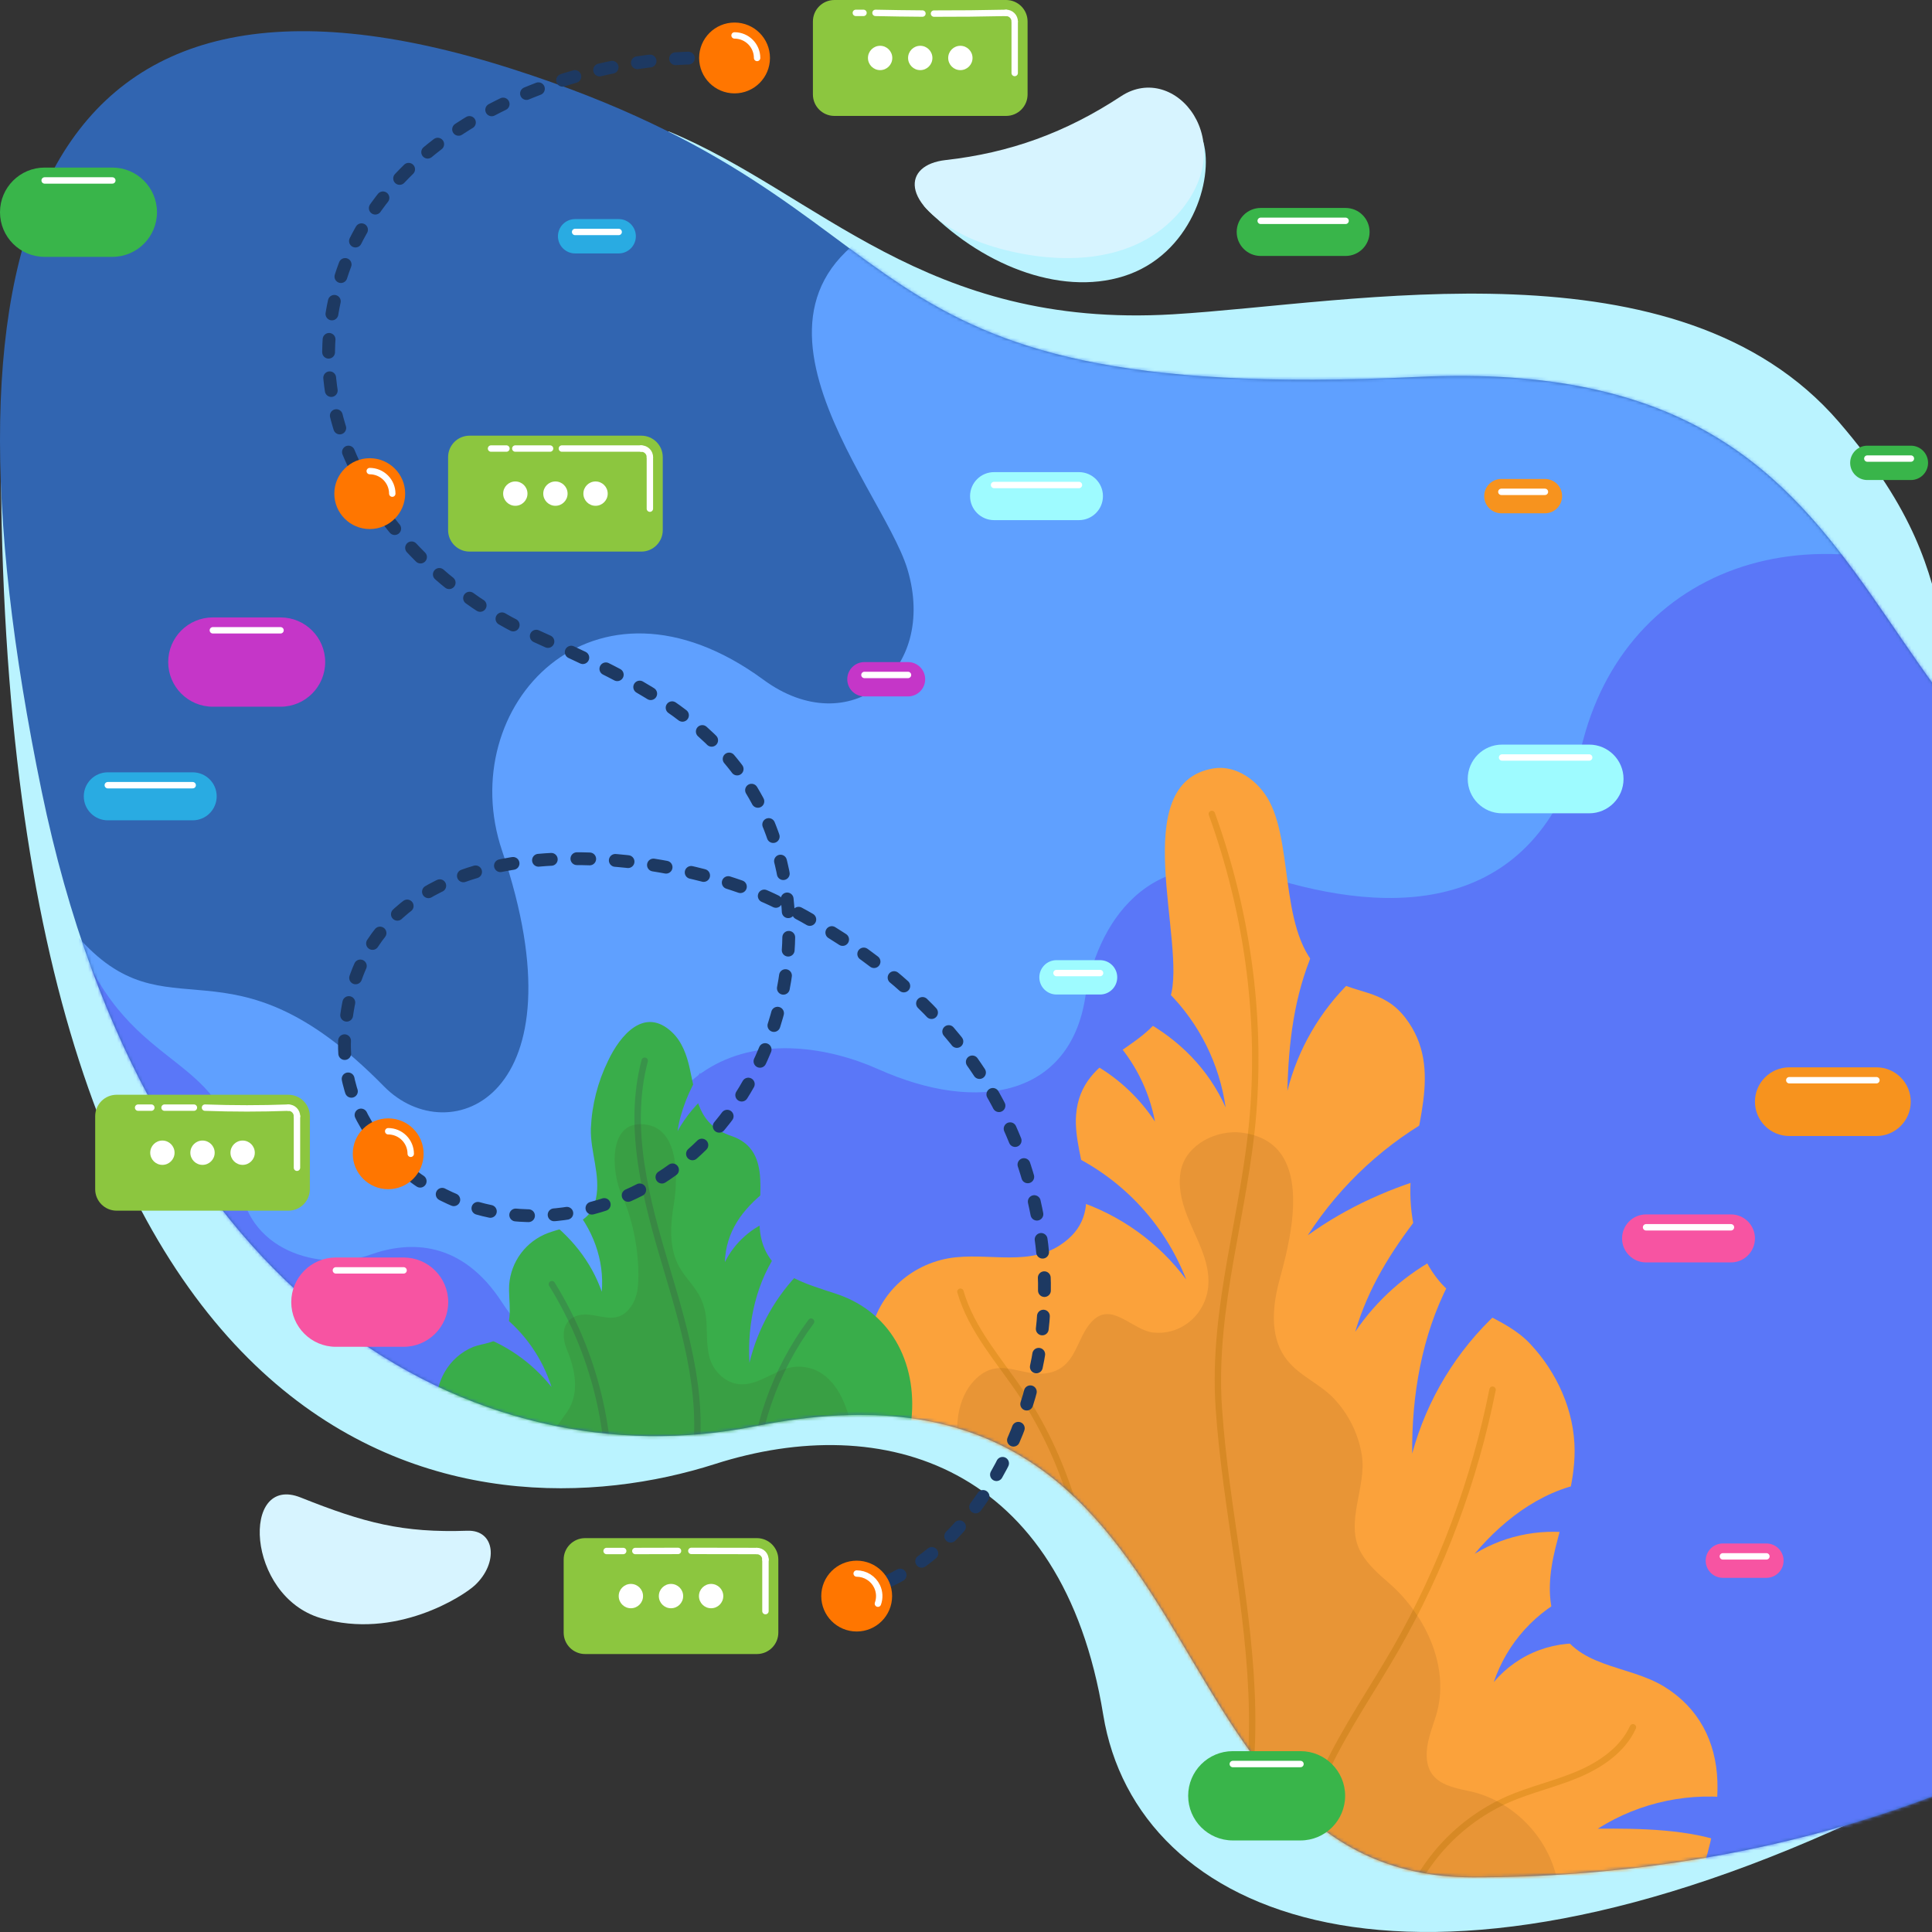 <svg width="603" height="603" viewBox="0 0 603 603" fill="none" xmlns="http://www.w3.org/2000/svg">
<rect x="0" y="0" width="603" height="603" fill="#333333" stroke="none"/>
<path d="M208.746 41.021C255.512 60.478 288.718 102.708 366.08 98.099C422.293 94.749 523.948 73.728 573.919 131.675C621.977 187.405 591.767 207.071 635.848 249.424L585.22 565.32C440.446 634.549 354.687 598.801 344.328 535.2C331.598 457.047 275.697 440.127 223.173 456.932C148.929 480.686 0.276 466.66 0.276 140.847L104.511 90.934L208.746 41.021Z" fill="#BAF3FF"/>
<path d="M442.588 117.638C254.519 126.562 296.126 65.031 159.625 21.448C12.747 -25.453 -23.024 72.29 12.984 246.866C45.998 406.929 148.552 462.634 235.697 445.14C385.062 415.155 353.055 585.936 459.745 585.936C635.79 585.936 744.165 483.036 767.415 422.09C786.389 372.349 784.308 296.07 701.129 279.574C565.868 252.747 610.088 109.691 442.588 117.638Z" fill="#3165B1"/>
<mask id="mask0" mask-type="alpha" maskUnits="userSpaceOnUse" x="0" y="9" width="778" height="577">
<path d="M442.587 117.639C254.518 126.562 296.125 65.031 159.624 21.448C12.746 -25.452 -23.024 72.291 12.983 246.866C45.997 406.929 148.551 462.634 235.696 445.14C385.061 415.156 353.054 585.937 459.744 585.937C635.789 585.937 744.164 483.037 767.414 422.09C786.388 372.349 784.307 296.071 701.128 279.574C565.867 252.748 610.087 109.691 442.587 117.639Z" fill="#D7F4FF"/>
</mask>
<g mask="url(#mask0)">
<path d="M23.864 291.867C52.71 325.178 70.759 289.057 119.842 339.069C140.254 359.867 182.755 342.486 156.717 265.559C141.483 220.546 185.125 173.155 238.294 212.163C265.053 231.794 292.756 209.504 283.234 177.697C275.153 150.704 214.774 86.845 293.036 63.22C373.998 38.783 282.048 -67.406 376.432 -70.554L512.906 -169.375L821.742 268.743L23.864 499.567V291.867Z" fill="#5FA0FF"/>
<path d="M635.855 193.933C570.558 153.063 508.918 175.173 494.178 230.783C479.438 286.393 433.878 285.723 395.688 273.663C357.498 261.603 342.011 289.826 338.738 311.183C334.048 341.78 305.685 347.81 274.195 333.74C242.705 319.67 191.966 321.68 196.698 406.323C198.086 431.156 171.918 430.041 156.721 406.546C144.192 387.174 128.006 387.174 115.628 391.583C100.362 397.021 76.07 390.684 74.758 367.463C72.466 326.928 40.961 337.413 23.863 291.866V611.591H789.941V186.252L635.855 193.933Z" fill="#5A77F8"/>
<path d="M524.123 605.879C529.014 589.707 536.607 573.15 536.016 555.913C535.589 543.442 530.102 532.958 519.39 526.403C507.877 519.359 491.719 520.801 485.716 506.55C482.641 499.247 483.572 490.894 485.454 483.201C487.897 473.218 491.477 463.168 491.458 452.754C491.435 440.382 485.964 428.337 477.556 419.394C469.68 411.019 457.188 409.246 449.354 400.016C442.554 392.007 439.989 381.082 440.194 370.578C440.542 352.823 451.058 334.035 438.72 317.79C431.505 308.291 422.595 310.616 414.151 304.591C398.889 293.703 404.076 265.218 396.226 250.19C392.871 243.768 385.875 238.653 378.725 239.835C351.311 244.37 370.542 294.486 365.258 311.263C359.898 328.265 337.356 328.064 335.853 348.032C334.781 362.292 346.544 378.441 330.765 388.684C319.745 395.838 305.901 390.009 293.624 393.259C280.573 396.713 271.397 407.89 271.139 421.515C270.874 435.478 270.967 448.803 274.699 462.358C278.523 476.247 284.51 489.555 286.453 503.927C288.855 521.682 279.965 536.583 274.219 552.67C267.861 570.466 268.13 589.717 279.11 605.771" fill="#FBA23B"/>
<path d="M409.872 296.899C403.904 310.86 402.174 325.275 401.811 340.455C405.102 327.465 411.938 315.646 421.555 306.314" fill="#5A77F8"/>
<path d="M449.309 366.47C434.77 370.283 420.358 376.739 408.179 385.545C418.484 369.595 432.677 356.53 449.422 347.576" fill="#5A77F8"/>
<path d="M452.113 400.702C443.748 416.896 440.604 435.451 440.759 453.677C445.349 436.774 454.617 421.509 467.497 409.639" fill="#5A77F8"/>
<path d="M442.847 379.39C434.038 390.764 427.094 401.869 422.982 415.655C429.749 405.64 438.94 397.499 449.698 391.989" fill="#5A77F8"/>
<path d="M497.803 513.396C491.987 512.41 486.015 512.962 480.479 514.995C474.942 517.028 470.032 520.472 466.236 524.987C468.289 518.925 471.566 513.349 475.863 508.606C480.16 503.863 485.386 500.053 491.217 497.413" fill="#5A77F8"/>
<path d="M497.845 462.474C483.031 463.887 469.815 473.547 460.254 484.95C470.324 478.818 482.33 476.69 493.895 478.987" fill="#5A77F8"/>
<path d="M539.58 575.552C527.575 570.855 511.586 570.64 498.695 570.755C511.971 562.351 527.851 559.065 543.372 561.509" fill="#5A77F8"/>
<path d="M364.684 309.789C374.34 319.503 380.6 332.075 382.533 345.634C377.179 333.631 367.914 324.355 356.325 318.154" fill="#5A77F8"/>
<path d="M347 323.679C353.938 330.991 358.619 340.149 360.479 350.056C355.292 342.155 348.178 335.705 339.809 331.313" fill="#5A77F8"/>
<path d="M331.87 359.285C349.456 367.025 363.25 381.429 370.222 399.333C361.576 387.738 349.543 379.114 335.784 374.655" fill="#5A77F8"/>
<path d="M378.232 254.04C388.985 283.774 393.656 315.998 391.106 347.545C388.588 378.691 378.268 407.869 380.406 439.436C382.55 471.092 390.255 502.175 390.798 533.973C391.323 564.647 384.744 596.971 364.358 619.896" stroke="#E89528" stroke-width="2" stroke-linecap="round" stroke-linejoin="round"/>
<path d="M509.659 539.102C506.458 546.117 499.598 550.796 492.496 553.803C485.394 556.809 477.787 558.497 470.715 561.575C463.279 564.859 456.578 569.604 451.011 575.528C445.443 581.452 441.123 588.434 438.307 596.06" stroke="#E89528" stroke-width="2" stroke-linecap="round" stroke-linejoin="round"/>
<path d="M465.846 433.735C460.191 462.18 449.978 489.525 435.601 514.712C428.381 527.262 420.152 539.081 413.884 552.29C407.615 565.5 403.335 580.554 404.894 595.5" stroke="#E89528" stroke-width="2" stroke-linecap="round" stroke-linejoin="round"/>
<path d="M299.762 403.159C303.232 415.168 312.016 424.759 318.954 435.157C333.768 457.358 340.493 484.165 342.337 510.79C344.182 537.415 341.417 564.122 338.652 590.667" stroke="#E89528" stroke-width="2" stroke-linecap="round" stroke-linejoin="round"/>
<path opacity="0.1" d="M468.794 624.483C481.189 617.427 488.463 602.338 486.269 588.247C484.075 574.156 472.555 561.994 458.603 559.04C452.087 557.659 445.617 556.287 445.295 548.245C445.121 543.901 446.863 539.748 448.161 535.599C452.851 520.591 444.906 504.003 433.593 494.162C430.338 491.329 427.005 488.441 424.849 484.703C419.494 475.416 426.616 464.159 425.05 454.198C423.988 447.582 420.968 441.436 416.379 436.553C411.674 431.563 404.855 429.233 400.922 423.426C396.209 416.458 397.232 407.15 399.466 399.038C403.491 384.426 410.186 356.376 387.555 353.514C379.85 352.539 370.39 357.051 368.607 365.129C367.567 369.846 368.709 374.784 370.453 379.29C373.139 386.231 377.634 393.292 377.143 401.016C376.576 409.924 368.969 416.794 360.02 415.904C353.301 415.234 346.893 405.787 340.657 412.59C336.041 417.623 335.946 425.899 328.451 428.202C319.808 430.857 312.628 422.76 304.684 430.252C300.919 433.803 299.145 439.065 298.806 444.23C298.172 453.892 299.989 465.049 302.184 474.44C304.297 483.485 305.404 492.654 301.593 501.298C297.986 509.479 291.518 515.643 287.511 523.39C283.978 530.224 284.862 539.691 287.013 546.881C289.224 554.269 296.428 560.08 295.487 568.347C294.635 575.835 288.318 581.297 287.14 588.752C286.548 592.895 286.903 597.119 288.178 601.105C289.452 605.092 291.614 608.737 294.499 611.769" fill="#42210B"/>
<path d="M271.337 471.108C278.313 463.89 282.835 454.656 284.259 444.72C286.768 426.893 278.972 409.898 261.269 403.917C251.142 400.5 239.752 397.971 237.441 385.782C235.49 375.494 242.026 359.2 228.262 354.548C217.928 351.054 217.369 343.009 215.281 333.503C214.369 329.349 212.869 325.133 209.787 322.204C201.176 314.025 193.595 323.048 189.806 331.051C186.561 337.662 184.725 344.875 184.414 352.233C184.22 359.514 187.519 366.823 186.018 374.05C184.315 382.245 177.315 382.549 170.989 384.854C167.65 386.115 164.74 388.303 162.603 391.161C160.465 394.019 159.188 397.428 158.923 400.987C158.602 406.303 160.384 412.407 156.933 416.464C154.442 419.392 150.964 419.168 147.704 420.386C143.949 421.927 140.817 424.679 138.807 428.205C131.89 440.131 138.814 459.205 146.311 469.297" fill="#39AD4A"/>
<path d="M177.926 375.506C185.095 383.345 188.676 393.368 187.814 403.167C184.618 393.945 178.107 385.531 169.18 379.4" fill="#5FA0FF"/>
<path d="M156.449 410.321C163.84 416.089 169.31 423.962 172.137 432.9C165.889 425.059 157.452 419.252 147.896 416.217" fill="#5A77F8"/>
<path d="M243.53 389.593C236.102 399.587 233.157 412.904 233.91 425.332C236.552 414.445 242.146 404.497 250.078 396.584" fill="#5A77F8"/>
<path d="M239.177 371.577C231.68 377.477 226.567 384.374 226.246 393.909C229.308 387.786 234.596 383.065 241.026 380.714" fill="#5A77F8"/>
<path d="M218.486 334.858C215.203 339.731 212.255 347.207 211.48 353.032C214.044 348.42 217.453 344.331 221.53 340.98" fill="#5A77F8"/>
<path d="M201.22 331.064C195.626 352.255 201.705 374.591 207.971 395.593C214.237 416.596 220.782 438.68 216.078 460.086" stroke="#39934A" stroke-width="2" stroke-linecap="round" stroke-linejoin="round"/>
<path d="M172.253 400.808C185.582 422.296 191.699 447.48 189.713 472.687" stroke="#39934A" stroke-width="2" stroke-linecap="round" stroke-linejoin="round"/>
<path d="M253.149 412.5C241.645 428.008 235.218 446.694 234.747 465.998" stroke="#39934A" stroke-width="2" stroke-linecap="round" stroke-linejoin="round"/>
<path opacity="0.1" d="M168.35 488.041C165.755 481.207 163.941 473.971 164.135 466.659C164.45 454.791 170.806 449.68 177.009 440.658C180.998 434.857 179.527 427.459 176.989 421.394C175.393 417.583 175.155 412.633 179.631 410.816C184.857 408.696 190.6 413.697 195.329 409.614C197.75 407.521 198.917 404.265 199.138 401.072C199.751 392.279 197.781 381.092 194.087 373.102C190.814 366.021 189.38 348.634 202.185 351.099C212.113 353.011 211.551 368.318 210.321 375.75C209.234 382.319 208.675 389.522 212.085 395.545C213.76 398.506 216.278 400.921 217.987 403.864C221.859 410.535 219.805 415.95 221.266 422.964C222.237 427.631 226.429 432.073 231.566 432.068C237.986 432.063 243.097 426.239 249.713 426.55C266.364 427.332 268.054 454.261 266.775 466.045C265.926 473.869 262.822 481.608 257.211 487.129" fill="#42210B"/>
</g>
<path d="M200.156 172.157H146.556C142.856 172.157 139.856 169.158 139.856 165.457V142.677C139.856 138.977 142.856 135.977 146.556 135.977H200.156C203.857 135.977 206.856 138.977 206.856 142.677V165.457C206.856 169.158 203.857 172.157 200.156 172.157Z" fill="#8CC63F"/>
<path d="M185.878 157.865C183.781 157.865 182.081 156.165 182.081 154.068C182.081 151.971 183.781 150.271 185.878 150.271C187.975 150.271 189.675 151.971 189.675 154.068C189.675 156.165 187.975 157.865 185.878 157.865Z" fill="white"/>
<path d="M173.355 157.865C171.258 157.865 169.559 156.165 169.559 154.068C169.559 151.971 171.258 150.271 173.355 150.271C175.452 150.271 177.152 151.971 177.152 154.068C177.152 156.165 175.452 157.865 173.355 157.865Z" fill="white"/>
<path d="M160.836 157.865C158.739 157.865 157.039 156.165 157.039 154.068C157.039 151.971 158.739 150.271 160.836 150.271C162.933 150.271 164.633 151.971 164.633 154.068C164.633 156.165 162.933 157.865 160.836 157.865Z" fill="white"/>
<path d="M202.836 142.678C202.836 141.967 202.554 141.285 202.051 140.783C201.548 140.28 200.867 139.998 200.156 139.998" stroke="white" stroke-width="2" stroke-linecap="round" stroke-linejoin="round"/>
<path d="M202.836 158.757V142.677" stroke="white" stroke-width="2" stroke-linecap="round" stroke-linejoin="round"/>
<path d="M158.061 139.998H153.256" stroke="white" stroke-width="2" stroke-linecap="round" stroke-linejoin="round"/>
<path d="M171.684 139.998H160.834" stroke="white" stroke-width="2" stroke-linecap="round" stroke-linejoin="round"/>
<path d="M200.156 139.998H175.37" stroke="white" stroke-width="2" stroke-linecap="round" stroke-linejoin="round"/>
<path d="M314.02 36.18L260.42 36.18C256.719 36.18 253.72 33.18 253.72 29.48V6.7C253.72 3 256.719 -8.39233e-05 260.42 -8.39233e-05L314.02 -8.39233e-05C317.72 -8.39233e-05 320.72 3 320.72 6.7V29.48C320.72 33.18 317.72 36.18 314.02 36.18Z" fill="#8CC63F"/>
<path d="M299.741 21.888C297.644 21.888 295.944 20.188 295.944 18.091C295.944 15.994 297.644 14.294 299.741 14.294C301.838 14.294 303.538 15.994 303.538 18.091C303.538 20.188 301.838 21.888 299.741 21.888Z" fill="white"/>
<path d="M287.22 21.887C285.123 21.887 283.423 20.187 283.423 18.09C283.423 15.993 285.123 14.293 287.22 14.293C289.317 14.293 291.017 15.993 291.017 18.09C291.017 20.187 289.317 21.887 287.22 21.887Z" fill="white"/>
<path d="M274.698 21.887C272.601 21.887 270.901 20.187 270.901 18.09C270.901 15.993 272.601 14.293 274.698 14.293C276.795 14.293 278.495 15.993 278.495 18.09C278.495 20.187 276.795 21.887 274.698 21.887Z" fill="white"/>
<path d="M316.699 6.701C316.699 5.99 316.417 5.309 315.914 4.806C315.412 4.303 314.73 4.021 314.019 4.021" stroke="white" stroke-width="2" stroke-linecap="round" stroke-linejoin="round"/>
<path d="M316.699 22.78V6.7" stroke="white" stroke-width="2" stroke-linecap="round" stroke-linejoin="round"/>
<path d="M269.507 4.02H267.118" stroke="white" stroke-width="2" stroke-linecap="round" stroke-linejoin="round"/>
<path d="M287.906 4.23C283.022 4.2 278.139 4.13 273.256 4.02" stroke="white" stroke-width="2" stroke-linecap="round" stroke-linejoin="round"/>
<path d="M314.02 4.02C306.519 4.188 299.016 4.263 291.512 4.245" stroke="white" stroke-width="2" stroke-linecap="round" stroke-linejoin="round"/>
<path d="M36.407 341.686H90.007C93.707 341.686 96.707 344.685 96.707 348.386V371.166C96.707 374.866 93.707 377.866 90.007 377.866H36.407C32.707 377.866 29.707 374.866 29.707 371.166V348.386C29.707 344.685 32.707 341.686 36.407 341.686Z" fill="#8CC63F"/>
<path d="M75.728 363.572C73.632 363.572 71.932 361.872 71.932 359.775C71.932 357.678 73.632 355.979 75.728 355.979C77.826 355.979 79.525 357.678 79.525 359.775C79.525 361.872 77.826 363.572 75.728 363.572Z" fill="white"/>
<path d="M63.207 363.573C61.11 363.573 59.41 361.873 59.41 359.776C59.41 357.679 61.11 355.979 63.207 355.979C65.304 355.979 67.004 357.679 67.004 359.776C67.004 361.873 65.304 363.573 63.207 363.573Z" fill="white"/>
<path d="M50.685 363.573C48.589 363.573 46.889 361.873 46.889 359.776C46.889 357.679 48.589 355.979 50.685 355.979C52.782 355.979 54.482 357.679 54.482 359.776C54.482 361.873 52.782 363.573 50.685 363.573Z" fill="white"/>
<path d="M92.688 348.385C92.688 347.674 92.405 346.993 91.903 346.49C91.4 345.988 90.718 345.705 90.007 345.705" stroke="white" stroke-width="2" stroke-linecap="round" stroke-linejoin="round"/>
<path d="M92.688 364.465V348.385" stroke="white" stroke-width="2" stroke-linecap="round" stroke-linejoin="round"/>
<path d="M47.231 345.705H43.107" stroke="white" stroke-width="2" stroke-linecap="round" stroke-linejoin="round"/>
<path d="M60.52 345.705H51.355" stroke="white" stroke-width="2" stroke-linecap="round" stroke-linejoin="round"/>
<path d="M90.007 345.705C81.458 346.023 72.748 346.023 63.982 345.705" stroke="white" stroke-width="2" stroke-linecap="round" stroke-linejoin="round"/>
<path d="M182.626 480.066H236.226C239.926 480.066 242.926 483.066 242.926 486.766V509.546C242.926 513.247 239.926 516.246 236.226 516.246H182.626C178.925 516.246 175.926 513.247 175.926 509.546V486.766C175.926 483.066 178.925 480.066 182.626 480.066Z" fill="#8CC63F"/>
<path d="M221.948 501.954C219.851 501.954 218.151 500.254 218.151 498.157C218.151 496.061 219.851 494.361 221.948 494.361C224.045 494.361 225.745 496.061 225.745 498.157C225.745 500.254 224.045 501.954 221.948 501.954Z" fill="white"/>
<path d="M209.426 501.954C207.329 501.954 205.629 500.254 205.629 498.157C205.629 496.06 207.329 494.36 209.426 494.36C211.523 494.36 213.223 496.06 213.223 498.157C213.223 500.254 211.523 501.954 209.426 501.954Z" fill="white"/>
<path d="M196.904 501.954C194.807 501.954 193.107 500.254 193.107 498.157C193.107 496.06 194.807 494.36 196.904 494.36C199.001 494.36 200.701 496.06 200.701 498.157C200.701 500.254 199.001 501.954 196.904 501.954Z" fill="white"/>
<path d="M238.909 486.766C238.909 486.056 238.627 485.374 238.124 484.872C237.622 484.369 236.94 484.086 236.229 484.086" stroke="white" stroke-width="2" stroke-linecap="round" stroke-linejoin="round"/>
<path d="M238.907 502.846V486.766" stroke="white" stroke-width="2" stroke-linecap="round" stroke-linejoin="round"/>
<path d="M194.508 484.086H189.329" stroke="white" stroke-width="2" stroke-linecap="round" stroke-linejoin="round"/>
<path d="M211.615 484.057C207.176 484.061 202.737 484.071 198.298 484.087" stroke="white" stroke-width="2" stroke-linecap="round" stroke-linejoin="round"/>
<path d="M236.229 484.087C229.412 484.063 222.595 484.052 215.779 484.054" stroke="white" stroke-width="2" stroke-linecap="round" stroke-linejoin="round"/>
<path d="M277.378 493.432C311.28 477.401 330.237 429.916 325.192 388.729C319.001 338.187 287.082 303.911 242.929 281.703C205.632 262.943 109.829 252.713 107.54 324.736C106.626 353.535 130.499 373.492 153.156 378.109C177.167 383 202.997 374.38 220.941 355.487C240.84 334.533 250.634 301.897 244.3 271.788C235.012 227.635 198.46 212.765 165.817 197.848C128.653 180.867 91.533 138.94 105.607 88.958C119.249 40.517 176.711 18.09 218.212 18.09" stroke="#1D3962" stroke-width="4" stroke-miterlimit="10" stroke-linecap="round" stroke-dasharray="4 8"/>
<path d="M145.874 477.762C125.679 478.46 113.747 475.336 93.828 467.383C75.193 459.946 76.692 498.076 100.091 505.024C123.445 511.96 144.637 498.138 148.235 494.763C155.64 487.818 154.612 477.46 145.874 477.762Z" fill="#D7F4FF"/>
<path d="M288.346 64.252C305.537 82.415 330.605 92.546 350.74 86.199C371.659 79.605 378.906 56.164 375.586 44.377L288.346 64.252Z" fill="#BAF3FF"/>
<path d="M295.133 49.958C315.151 47.711 332.576 41.435 349.91 30.027C366.789 18.918 387.738 44.57 367.415 67.007C347.957 88.488 313.097 79.357 301.564 73.767C281.025 63.811 281.638 51.473 295.133 49.958Z" fill="#D7F4FF"/>
<path d="M558.462 333.127H585.649C591.57 333.127 596.369 337.927 596.369 343.847C596.369 349.768 591.57 354.567 585.649 354.567H558.462C552.541 354.567 547.742 349.768 547.742 343.847C547.742 337.927 552.541 333.127 558.462 333.127Z" fill="#F7931E"/>
<path d="M468.816 232.402H496.004C501.924 232.402 506.724 237.202 506.724 243.122C506.724 249.043 501.924 253.842 496.004 253.842H468.816C462.896 253.842 458.096 249.043 458.096 243.122C458.096 237.202 462.896 232.402 468.816 232.402Z" fill="#9EFBFF"/>
<path d="M104.84 392.482H125.963C133.659 392.482 139.898 398.721 139.898 406.417C139.898 414.114 133.659 420.353 125.963 420.353H104.84C97.144 420.353 90.905 414.114 90.905 406.417C90.905 398.721 97.144 392.482 104.84 392.482Z" fill="#F754A2"/>
<path d="M66.434 192.705H87.557C95.253 192.705 101.492 198.944 101.492 206.64C101.492 214.336 95.253 220.575 87.557 220.575H66.434C58.737 220.575 52.498 214.336 52.498 206.64C52.498 198.944 58.737 192.705 66.434 192.705Z" fill="#C536C8"/>
<path d="M384.774 546.553H405.897C413.593 546.553 419.832 552.792 419.832 560.488C419.832 568.185 413.593 574.424 405.897 574.424H384.774C377.077 574.424 370.838 568.185 370.838 560.488C370.838 552.792 377.077 546.553 384.774 546.553Z" fill="#39B54A"/>
<path d="M13.937 52.301H35.06C42.756 52.301 48.995 58.54 48.995 66.237C48.995 73.933 42.756 80.172 35.06 80.172H13.937C6.24 80.172 0.001 73.933 0.001 66.237C0.001 58.54 6.24 52.301 13.937 52.301Z" fill="#39B54A"/>
<path d="M582.818 139.105H596.411C599.372 139.105 601.771 141.505 601.771 144.465C601.771 147.425 599.372 149.825 596.411 149.825H582.818C579.858 149.825 577.458 147.425 577.458 144.465C577.458 141.505 579.858 139.105 582.818 139.105Z" fill="#39B54A"/>
<path d="M537.723 481.739H551.317C554.277 481.739 556.677 484.139 556.677 487.099C556.677 490.06 554.277 492.459 551.317 492.459H537.723C534.763 492.459 532.363 490.06 532.363 487.099C532.363 484.139 534.763 481.739 537.723 481.739Z" fill="#F754A2"/>
<path d="M179.503 68.377H193.097C196.057 68.377 198.457 70.777 198.457 73.737C198.457 76.697 196.057 79.097 193.097 79.097H179.503C176.543 79.097 174.143 76.697 174.143 73.737C174.143 70.777 176.543 68.377 179.503 68.377Z" fill="#29ABE2"/>
<path d="M468.594 149.488H482.188C485.148 149.488 487.548 151.888 487.548 154.848C487.548 157.808 485.148 160.208 482.188 160.208H468.594C465.634 160.208 463.234 157.808 463.234 154.848C463.234 151.888 465.634 149.488 468.594 149.488Z" fill="#F7931E"/>
<path d="M329.748 299.679H343.341C346.301 299.679 348.701 302.079 348.701 305.039C348.701 307.999 346.301 310.399 343.341 310.399H329.748C326.787 310.399 324.388 307.999 324.388 305.039C324.388 302.079 326.787 299.679 329.748 299.679Z" fill="#9EFBFF"/>
<path d="M269.801 206.64H283.395C286.355 206.64 288.755 209.039 288.755 212C288.755 214.96 286.355 217.36 283.395 217.36H269.801C266.841 217.36 264.441 214.96 264.441 212C264.441 209.039 266.841 206.64 269.801 206.64Z" fill="#C536C8"/>
<path d="M513.757 379.032H540.249C544.387 379.032 547.741 382.387 547.741 386.524C547.741 390.662 544.387 394.016 540.249 394.016H513.757C509.619 394.016 506.265 390.662 506.265 386.524C506.265 382.387 509.619 379.032 513.757 379.032Z" fill="#F754A2"/>
<path d="M33.645 241.049H60.137C64.275 241.049 67.629 244.403 67.629 248.541C67.629 252.679 64.275 256.033 60.137 256.033H33.645C29.507 256.033 26.152 252.679 26.152 248.541C26.152 244.403 29.507 241.049 33.645 241.049Z" fill="#29ABE2"/>
<path d="M393.478 64.905H419.971C424.109 64.905 427.463 68.259 427.463 72.397C427.463 76.534 424.109 79.889 419.971 79.889H393.478C389.341 79.889 385.987 76.534 385.987 72.397C385.987 68.259 389.341 64.905 393.478 64.905Z" fill="#39B54A"/>
<path d="M310.26 147.356H336.752C340.89 147.356 344.244 150.71 344.244 154.848C344.244 158.985 340.89 162.34 336.752 162.34H310.26C306.122 162.34 302.768 158.985 302.768 154.848C302.768 150.71 306.122 147.356 310.26 147.356Z" fill="#9EFBFF"/>
<path d="M585.649 337.147H558.462" stroke="white" stroke-width="2" stroke-linecap="round" stroke-linejoin="round"/>
<path d="M496.004 236.422H468.817" stroke="white" stroke-width="2" stroke-linecap="round" stroke-linejoin="round"/>
<path d="M125.963 396.501H104.84" stroke="white" stroke-width="2" stroke-linecap="round" stroke-linejoin="round"/>
<path d="M87.556 196.724H66.433" stroke="white" stroke-width="2" stroke-linecap="round" stroke-linejoin="round"/>
<path d="M405.896 550.573H384.773" stroke="white" stroke-width="2" stroke-linecap="round" stroke-linejoin="round"/>
<path d="M35.06 56.321H13.937" stroke="white" stroke-width="2" stroke-linecap="round" stroke-linejoin="round"/>
<path d="M596.411 143.125H582.817" stroke="white" stroke-width="2" stroke-linecap="round" stroke-linejoin="round"/>
<path d="M551.317 485.759H537.724" stroke="white" stroke-width="2" stroke-linecap="round" stroke-linejoin="round"/>
<path d="M193.097 72.397H179.503" stroke="white" stroke-width="2" stroke-linecap="round" stroke-linejoin="round"/>
<path d="M482.188 153.508H468.594" stroke="white" stroke-width="2" stroke-linecap="round" stroke-linejoin="round"/>
<path d="M343.341 303.699H329.747" stroke="white" stroke-width="2" stroke-linecap="round" stroke-linejoin="round"/>
<path d="M283.396 210.659H269.802" stroke="white" stroke-width="2" stroke-linecap="round" stroke-linejoin="round"/>
<path d="M540.25 383.052H513.758" stroke="white" stroke-width="2" stroke-linecap="round" stroke-linejoin="round"/>
<path d="M60.137 245.069H33.644" stroke="white" stroke-width="2" stroke-linecap="round" stroke-linejoin="round"/>
<path d="M419.971 68.924H393.478" stroke="white" stroke-width="2" stroke-linecap="round" stroke-linejoin="round"/>
<path d="M336.75 151.375H310.258" stroke="white" stroke-width="2" stroke-linecap="round" stroke-linejoin="round"/>
<path d="M115.401 165.123C109.296 165.123 104.346 160.173 104.346 154.068C104.346 147.962 109.296 143.013 115.401 143.013C121.507 143.013 126.456 147.962 126.456 154.068C126.456 160.173 121.507 165.123 115.401 165.123Z" fill="#FF7600"/>
<path d="M121.162 371.165C115.056 371.165 110.107 366.216 110.107 360.11C110.107 354.005 115.056 349.055 121.162 349.055C127.267 349.055 132.217 354.005 132.217 360.11C132.217 366.216 127.267 371.165 121.162 371.165Z" fill="#FF7600"/>
<path d="M267.382 509.212C261.277 509.212 256.327 504.262 256.327 498.157C256.327 492.051 261.277 487.102 267.382 487.102C273.488 487.102 278.438 492.051 278.438 498.157C278.438 504.262 273.488 509.212 267.382 509.212Z" fill="#FF7600"/>
<path d="M229.263 29.145C223.158 29.145 218.208 24.195 218.208 18.09C218.208 11.984 223.158 7.035 229.263 7.035C235.369 7.035 240.318 11.984 240.318 18.09C240.318 24.195 235.369 29.145 229.263 29.145Z" fill="#FF7600"/>
<path d="M122.436 154.068C122.433 152.203 121.692 150.415 120.373 149.096C119.054 147.777 117.266 147.035 115.401 147.033" stroke="white" stroke-width="2" stroke-linecap="round" stroke-linejoin="round"/>
<path d="M236.299 18.09C236.297 16.225 235.555 14.437 234.236 13.118C232.917 11.799 231.129 11.057 229.264 11.055" stroke="white" stroke-width="2" stroke-linecap="round" stroke-linejoin="round"/>
<path d="M274.007 500.525C274.32 499.656 274.459 498.733 274.414 497.81C274.368 496.887 274.141 495.982 273.743 495.147C273.17 493.944 272.268 492.927 271.142 492.214C270.016 491.501 268.711 491.121 267.378 491.117" stroke="white" stroke-width="2" stroke-linecap="round" stroke-linejoin="round"/>
<path d="M128.195 360.11C128.193 358.245 127.451 356.457 126.132 355.138C124.814 353.819 123.025 353.077 121.16 353.075" stroke="white" stroke-width="2" stroke-linecap="round" stroke-linejoin="round"/>
</svg>
